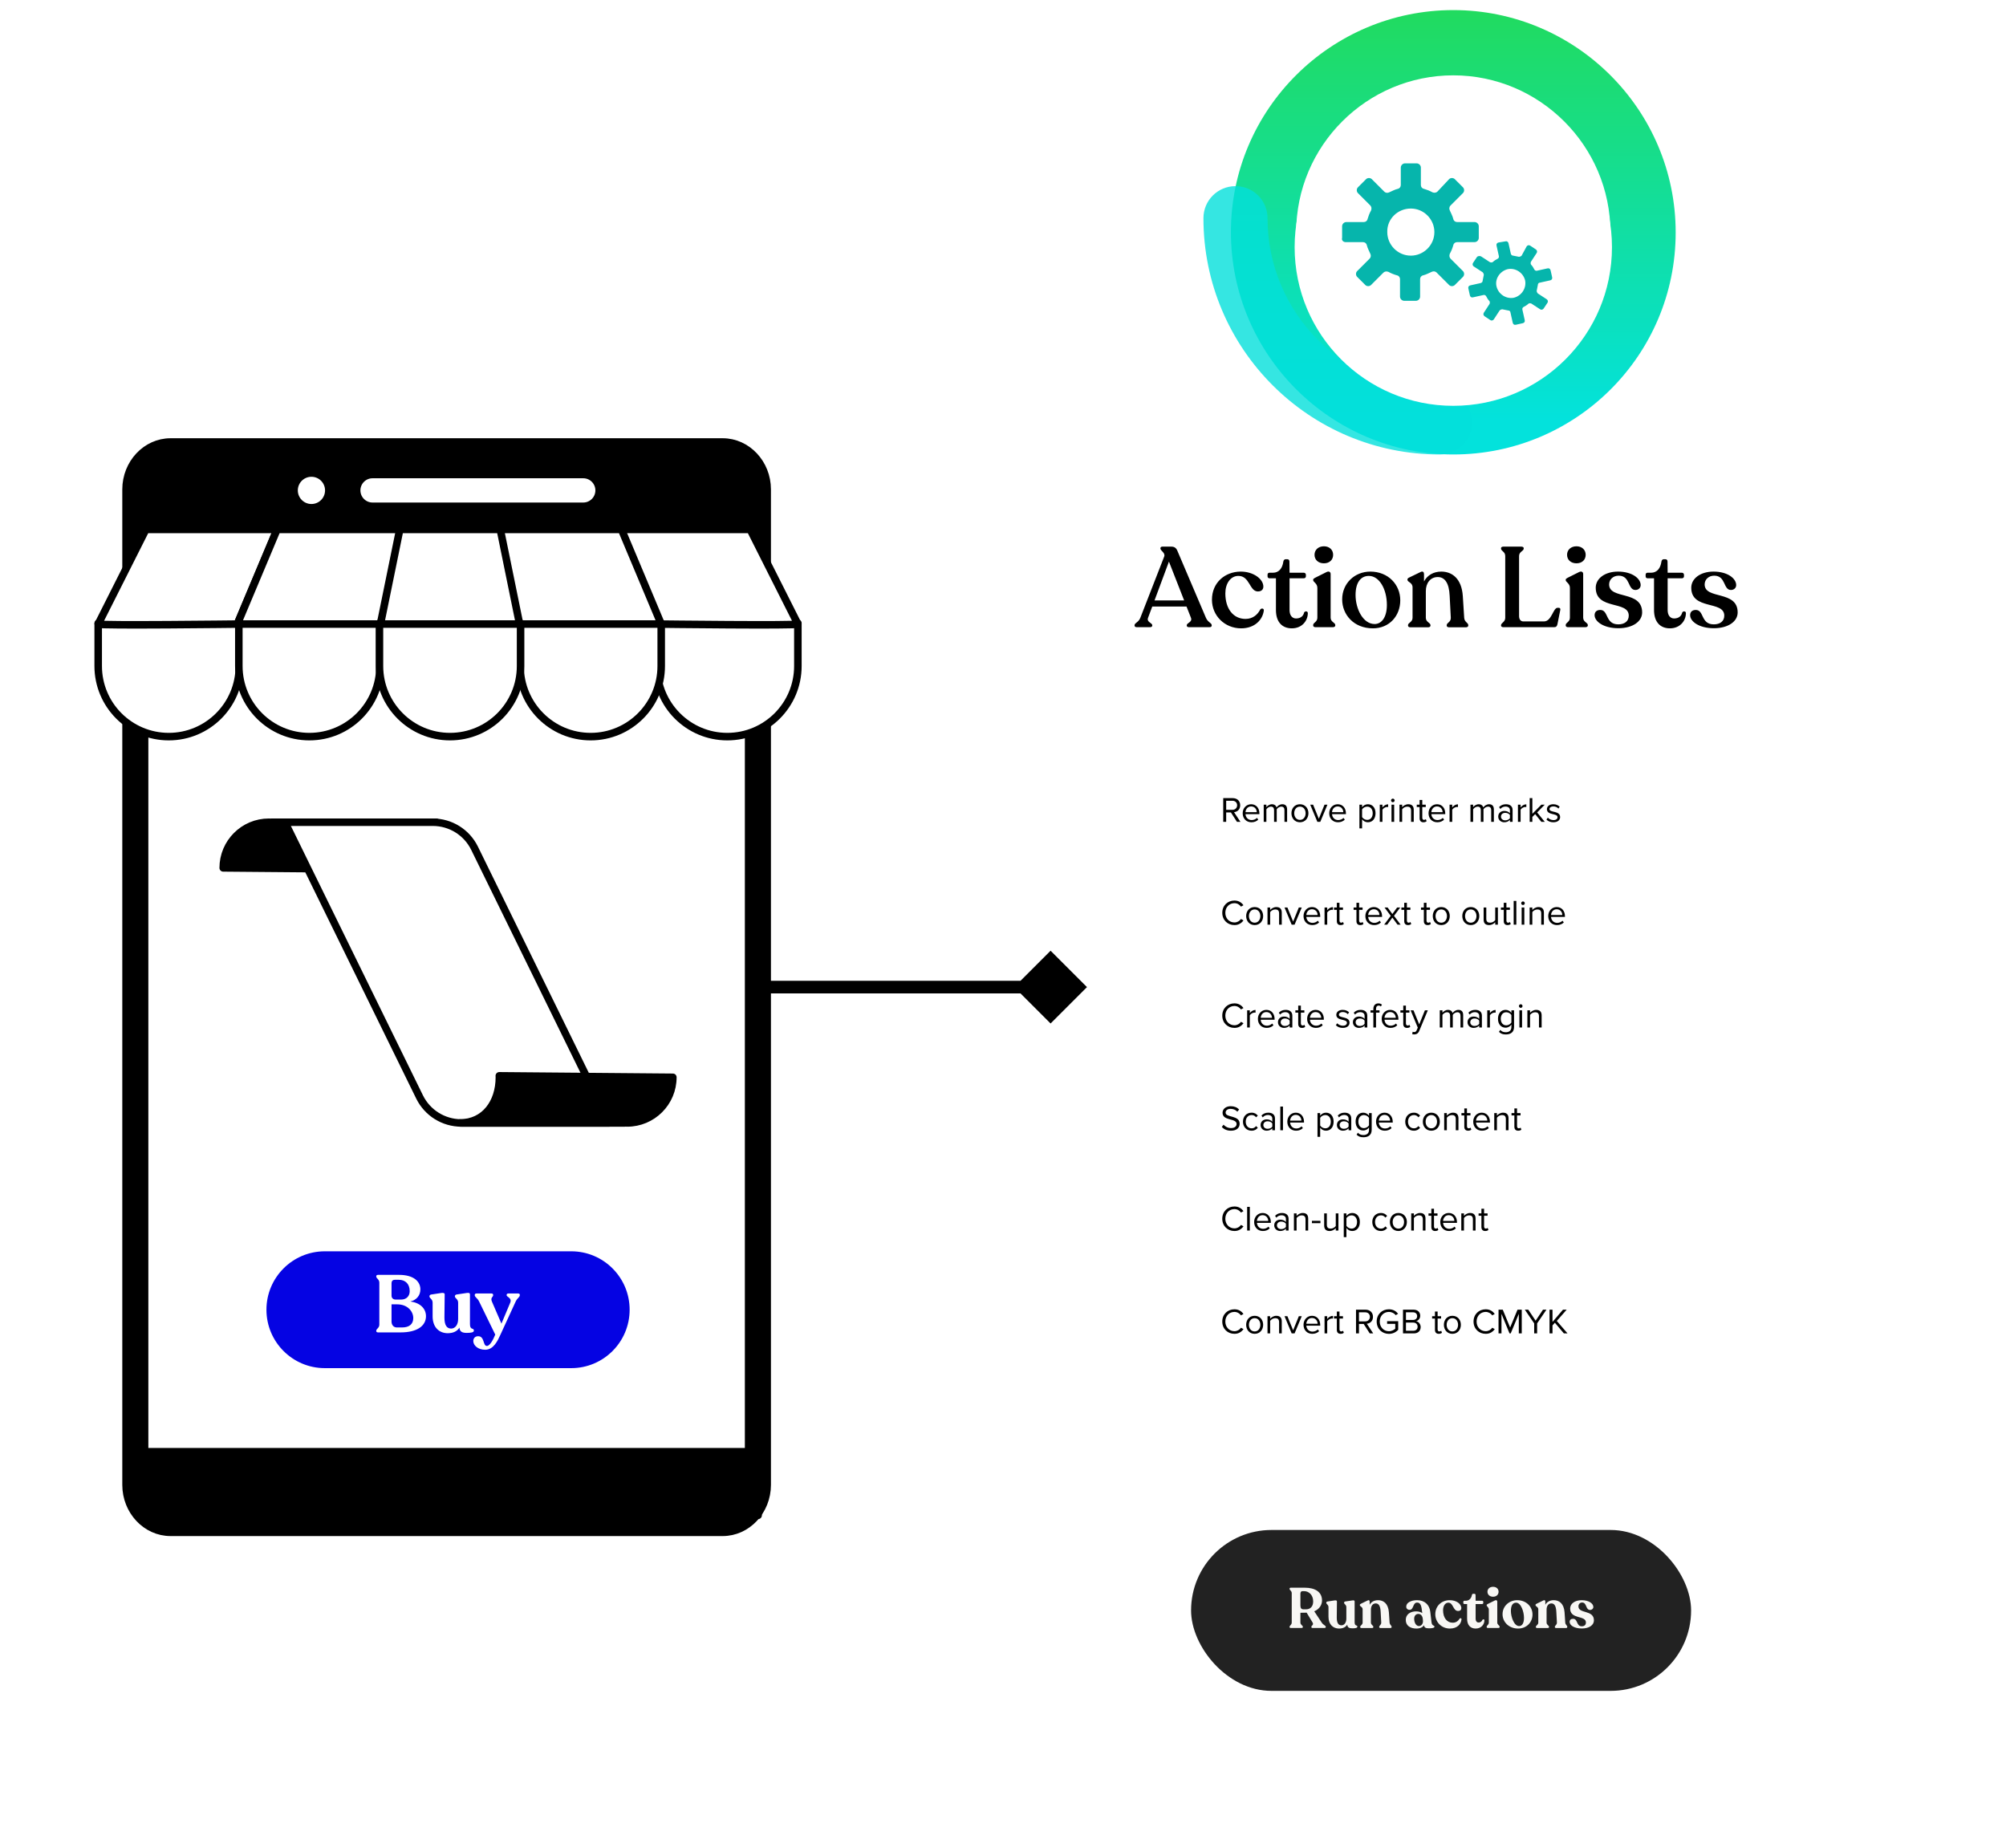 <svg width="800" height="737" viewBox="0 0 800 737" fill="none" xmlns="http://www.w3.org/2000/svg">
<g clip-path="url(#clip0_5828_3583)">
<path d="M302.337 203.191H55.015V604.3H302.337V203.191Z" fill="white" stroke="black" stroke-width="3.005" stroke-linecap="round" stroke-linejoin="round"/>
<path d="M288.213 176.268H68.011C58.261 176.268 50.274 184.774 50.274 195.168V592.162C50.274 602.556 58.252 611.062 68.011 611.062H288.213C297.962 611.062 305.95 602.556 305.95 592.162V195.168C305.95 184.774 297.971 176.268 288.213 176.268ZM57.662 578.933V211.116H298.553V578.933H57.662Z" fill="black" stroke="black" stroke-width="3.005" stroke-linecap="round" stroke-linejoin="round"/>
<path d="M124.201 202.495C128.029 202.495 131.133 199.392 131.133 195.563C131.133 191.734 128.029 188.631 124.201 188.631C120.372 188.631 117.269 191.734 117.269 195.563C117.269 199.392 120.372 202.495 124.201 202.495Z" fill="white" stroke="black" stroke-width="3.005" stroke-linecap="round" stroke-linejoin="round"/>
<path d="M232.602 189.222H148.575C145.072 189.222 142.233 192.061 142.233 195.563C142.233 199.066 145.072 201.905 148.575 201.905H232.602C236.104 201.905 238.943 199.066 238.943 195.563C238.943 192.061 236.104 189.222 232.602 189.222Z" fill="white" stroke="black" stroke-width="3.005" stroke-linecap="round" stroke-linejoin="round"/>
<path d="M39.163 248.522H95.443V265.616C95.443 281.144 82.831 293.756 67.303 293.756C51.775 293.756 39.163 281.144 39.163 265.616V248.522Z" fill="white" stroke="black" stroke-width="3.005" stroke-linecap="round" stroke-linejoin="round"/>
<path d="M39.163 248.872L58.188 211.116H110.506L94.656 248.872C94.656 248.872 39.163 249.534 39.163 248.872Z" fill="white" stroke="black" stroke-width="3.005" stroke-linecap="round" stroke-linejoin="round"/>
<path d="M95.246 248.522H151.526V265.616C151.526 281.144 138.914 293.756 123.386 293.756C107.858 293.756 95.246 281.144 95.246 265.616V248.522Z" fill="white" stroke="black" stroke-width="3.005" stroke-linecap="round" stroke-linejoin="round"/>
<path d="M110.507 211.116H159.65L152.503 248.872H94.648L110.507 211.116Z" fill="white" stroke="black" stroke-width="3.005" stroke-linecap="round" stroke-linejoin="round"/>
<path d="M261.915 248.522H318.195V265.616C318.195 281.144 305.583 293.756 290.055 293.756C274.527 293.756 261.915 281.144 261.915 265.616V248.522Z" fill="white" stroke="black" stroke-width="3.005" stroke-linecap="round" stroke-linejoin="round"/>
<path d="M318.195 248.872L299.17 211.116H246.852L262.702 248.872C262.702 248.872 318.195 249.534 318.195 248.872Z" fill="white" stroke="black" stroke-width="3.005" stroke-linecap="round" stroke-linejoin="round"/>
<path d="M207.415 248.522H263.695V265.616C263.695 281.144 251.083 293.756 235.555 293.756C220.027 293.756 207.415 281.144 207.415 265.616V248.522Z" fill="white" stroke="black" stroke-width="3.005" stroke-linecap="round" stroke-linejoin="round"/>
<path d="M247.845 211.116H198.694L205.841 248.872H263.695L247.845 211.116Z" fill="white" stroke="black" stroke-width="3.005" stroke-linecap="round" stroke-linejoin="round"/>
<path d="M151.329 248.522H207.609V265.616C207.609 281.144 194.997 293.756 179.469 293.756C163.941 293.756 151.329 281.144 151.329 265.616V248.522Z" fill="white" stroke="black" stroke-width="3.005" stroke-linecap="round" stroke-linejoin="round"/>
<path d="M207.217 248.872H151.723L159.434 211.116H199.506L207.217 248.872Z" fill="white" stroke="black" stroke-width="3.005" stroke-linecap="round" stroke-linejoin="round"/>
<path d="M108.129 327.937L108.147 327.893H162.236H173.99C163.971 327.946 158.211 336.077 158.211 346.113C158.211 346.31 158.238 346.507 158.238 346.703L89.006 346.113C89.006 336.05 97.163 327.893 107.226 327.893C107.53 327.893 107.825 327.919 108.121 327.937" fill="black"/>
<path d="M108.129 327.937L108.147 327.893H162.236H173.99C163.971 327.946 158.211 336.077 158.211 346.113C158.211 346.31 158.238 346.507 158.238 346.703L89.006 346.113C89.006 336.05 97.163 327.893 107.226 327.893C107.53 327.893 107.825 327.919 108.121 327.937" stroke="black" stroke-width="2.979" stroke-linecap="round" stroke-linejoin="round"/>
<path d="M183.971 447.824H242.962L189.258 338.268C186.145 331.918 179.687 327.893 172.612 327.893H113.621L167.325 437.448C170.438 443.798 176.896 447.824 183.971 447.824Z" fill="white" stroke="black" stroke-width="2.979" stroke-linecap="round" stroke-linejoin="round"/>
<path d="M249.222 447.779L249.204 447.823H195.115H183.362C193.38 447.77 199.141 439.639 199.141 429.603C199.141 429.406 199.114 429.209 199.114 429.013L268.346 429.603C268.346 439.666 260.188 447.823 250.126 447.823C249.821 447.823 249.526 447.797 249.231 447.779" fill="black"/>
<path d="M249.222 447.779L249.204 447.823H195.115H183.362C193.38 447.77 199.141 439.639 199.141 429.603C199.141 429.406 199.114 429.209 199.114 429.013L268.346 429.603C268.346 439.666 260.188 447.823 250.126 447.823C249.821 447.823 249.526 447.797 249.231 447.779" stroke="black" stroke-width="2.979" stroke-linecap="round" stroke-linejoin="round"/>
<g filter="url(#filter0_d_5828_3583)">
<path d="M227.809 495.426H129.551C116.687 495.426 106.259 505.854 106.259 518.718V518.727C106.259 531.591 116.687 542.019 129.551 542.019H227.809C240.673 542.019 251.101 531.591 251.101 518.727V518.718C251.101 505.854 240.673 495.426 227.809 495.426Z" fill="#0503E3"/>
<path d="M169.884 521.301C169.884 525.183 166.324 527.768 159.794 527.768H150.769C150.313 527.768 150.053 527.572 150.053 527.223V527.098C150.053 526.319 151.279 526.033 151.279 524.674V507.929C151.279 506.569 150.053 506.283 150.053 505.469V505.344C150.053 505.022 150.313 504.825 150.769 504.825H159.177C164.803 504.825 167.648 507.348 167.648 510.612C167.648 513.072 166.065 514.879 163.641 515.434C167.523 515.952 169.884 518.215 169.884 521.319V521.301ZM156.145 513.117C156.145 514.056 156.789 514.673 157.764 514.673H160.027C162.066 514.673 163.39 513.287 163.39 511.346C163.39 508.439 161.673 506.784 159.025 506.784H157.504C156.762 506.784 156.145 507.106 156.145 508.242V513.126V513.117ZM164.812 522.044C164.812 519.459 162.612 516.579 158.408 516.579H156.145V523.466C156.145 524.79 156.986 525.792 158.247 525.792H160.349C163.292 525.792 164.812 524.405 164.812 522.044Z" fill="white"/>
<path d="M188.989 527.026C188.989 527.768 187.924 527.965 186.108 527.965C184.293 527.965 183.327 527.446 183.228 525.863C182.352 527.285 180.768 528.09 178.541 528.09C175.214 528.09 172.53 525.792 172.53 521.364V515.899C172.53 514.477 171.269 514.154 171.269 513.439V513.341C171.269 513.019 171.528 512.723 171.949 512.661L176.019 512.044C176.86 511.945 177.342 512.079 177.342 512.625L177.244 521.838C177.244 524.843 178.148 526.239 179.928 526.239C181.484 526.239 182.709 524.754 182.709 522.455V515.89C182.709 514.468 181.412 514.146 181.412 513.43V513.332C181.412 513.01 181.672 512.714 182.056 512.652L186.198 512.035C187.039 511.936 187.423 512.07 187.423 512.616V524.45C187.423 527.008 188.98 525.809 188.98 527.008L188.989 527.026Z" fill="white"/>
<path d="M207.301 512.768V512.929C207.301 513.734 206.299 514.029 205.655 515.451L199.546 528.743C198.508 531.042 196.827 534.691 193.499 534.691C190.592 534.691 188.75 532.911 188.75 531.23C188.75 530.094 189.465 529.289 190.691 529.289C193.338 529.289 192.498 533.171 194.179 533.171C195.315 533.171 196.603 530.872 197.507 528.645L191.075 515.451C190.36 513.993 189.331 513.734 189.331 512.929V512.768C189.331 512.446 189.626 512.249 190.011 512.249H196.058C196.415 512.249 196.675 512.473 196.675 512.795V512.92C196.675 513.725 195.476 513.823 196.192 515.505L199.975 524.271L203.464 515.961C204.305 513.922 202.042 513.734 202.042 512.92V512.795C202.042 512.473 202.301 512.249 202.721 512.249H206.666C207.051 512.249 207.31 512.446 207.31 512.768H207.301Z" fill="white"/>
</g>
<g filter="url(#filter1_d_5828_3583)">
<rect x="389.441" y="161.13" width="368.254" height="549.239" rx="36.184" fill="white" shape-rendering="crispEdges"/>
<path d="M480.928 238.822C481.743 240.723 483.236 240.813 483.236 241.809V241.945C483.236 242.352 482.874 242.578 482.286 242.578H474.231C473.643 242.578 473.281 242.352 473.281 241.945V241.809C473.281 240.813 475.634 240.587 474.955 238.822L473.19 234.342H459.524L457.849 238.822C457.171 240.587 459.524 240.813 459.524 241.809V241.945C459.524 242.352 459.162 242.578 458.528 242.578H453.415C452.826 242.578 452.464 242.352 452.464 241.945V241.809C452.464 240.813 454.003 240.768 454.772 238.822L464.275 214.431C464.864 212.937 462.782 212.078 462.782 211.218V211.082C462.782 210.72 463.053 210.448 463.551 210.448H467.126C468.348 210.448 469.072 210.946 469.57 212.168L480.928 238.822ZM460.429 231.898H472.24L466.176 216.422L460.429 231.898ZM494.96 243.031C488.398 243.031 483.33 237.962 483.33 231.627C483.33 224.748 488.579 220.449 494.733 220.404C499.802 220.359 503.829 223.346 503.829 226.378C503.829 227.418 503.196 228.369 501.521 228.323C498.263 228.142 498.399 222.124 493.874 222.124C490.706 222.124 488.67 225.201 488.67 229.093C488.67 235.292 491.883 239.275 496.725 239.275C499.666 239.275 501.567 237.51 502.562 235.564C503.015 234.885 504.146 235.021 504.01 235.971C503.558 239.501 500.526 243.031 494.96 243.031ZM515.184 243.031C511.382 243.031 508.848 240.587 508.848 235.7V223.074H506.269C505.816 223.074 505.499 222.757 505.499 222.305V221.671C505.499 221.173 505.771 220.857 506.269 220.857H507.672C510.025 220.857 511.428 219.092 511.79 216.467C511.88 215.834 512.242 215.472 512.695 215.472H513.374C513.962 215.472 514.233 215.834 514.233 216.467L514.279 220.857H519.98C520.433 220.857 520.795 221.219 520.795 221.671V222.305C520.795 222.757 520.433 223.074 519.98 223.074H514.279V235.745C514.279 237.917 515.365 239.094 516.858 239.094C518.759 239.094 519.799 238.053 520.071 236.74C520.478 236.016 521.564 236.152 521.564 236.967C521.564 239.999 519.256 243.031 515.184 243.031ZM527.993 217.101C525.731 217.101 524.237 215.698 524.237 213.707C524.237 211.761 525.731 210.313 527.993 210.313C530.211 210.313 531.659 211.761 531.659 213.707C531.659 215.698 530.211 217.101 527.993 217.101ZM524.645 242.578C524.056 242.578 523.694 242.307 523.694 241.899V241.718C523.694 240.723 525.369 240.542 525.369 238.777V226.921C525.369 225.065 523.694 224.613 523.694 223.798V223.662C523.694 223.3 524.011 223.119 524.509 222.848L529.034 220.585C530.075 220.087 530.663 220.63 530.663 221.354V238.777C530.663 240.542 532.519 240.723 532.519 241.718V241.899C532.519 242.307 532.111 242.578 531.523 242.578H524.645ZM547.527 243.031C539.834 243.031 535.263 237.51 535.263 231.491C535.263 225.065 540.286 220.404 546.486 220.404C553.636 220.404 558.433 225.608 558.433 231.853C558.433 238.053 554.089 243.031 547.527 243.031ZM548.206 241.311C551.011 241.311 553.093 238.596 553.093 233.709C553.093 227.373 550.061 222.124 545.898 222.124C542.685 222.124 540.603 224.748 540.603 229.726C540.603 235.338 543.635 241.311 548.206 241.311ZM583.922 238.777C584.013 240.587 585.552 240.768 585.552 241.764V241.945C585.552 242.352 585.144 242.623 584.556 242.623H577.949C577.315 242.623 576.953 242.352 576.953 241.945V241.764C576.953 240.768 578.673 240.587 578.583 238.777L578.13 230.043C577.904 224.884 576.139 222.576 573.378 222.576C570.482 222.576 568.627 224.929 568.627 228.188V238.822C568.627 240.587 570.482 240.768 570.482 241.764V241.945C570.482 242.352 570.12 242.623 569.487 242.623H562.472C561.884 242.623 561.522 242.352 561.522 241.945V241.764C561.522 240.768 563.332 240.587 563.332 238.822V226.694C563.332 224.703 561.296 224.658 561.296 223.662V223.527C561.296 223.165 561.613 222.938 562.11 222.712L566.5 220.585C567.45 220.087 567.903 220.63 567.903 221.4V224.341C569.17 221.897 571.659 220.404 574.781 220.404C579.035 220.404 582.927 223.119 583.379 230.224L583.922 238.777ZM599.568 242.578C598.98 242.578 598.618 242.307 598.618 241.945V241.809C598.618 240.813 600.292 240.587 600.292 238.822V214.204C600.292 212.394 598.618 212.259 598.618 211.218V211.082C598.618 210.675 598.98 210.448 599.568 210.448H606.673C607.261 210.448 607.668 210.675 607.668 211.082V211.218C607.668 212.259 605.813 212.394 605.813 214.204V238.143C605.813 239.32 606.356 240.27 607.487 240.27H615.769C618.801 240.27 619.389 234.84 621.154 234.84H621.606C622.104 234.84 622.376 235.157 622.24 235.745L621.108 241.402C620.927 242.171 620.611 242.578 619.796 242.578H599.568ZM628.708 217.101C626.446 217.101 624.952 215.698 624.952 213.707C624.952 211.761 626.446 210.313 628.708 210.313C630.926 210.313 632.374 211.761 632.374 213.707C632.374 215.698 630.926 217.101 628.708 217.101ZM625.359 242.578C624.771 242.578 624.409 242.307 624.409 241.899V241.718C624.409 240.723 626.083 240.542 626.083 238.777V226.921C626.083 225.065 624.409 224.613 624.409 223.798V223.662C624.409 223.3 624.726 223.119 625.224 222.848L629.749 220.585C630.79 220.087 631.378 220.63 631.378 221.354V238.777C631.378 240.542 633.233 240.723 633.233 241.718V241.899C633.233 242.307 632.826 242.578 632.238 242.578H625.359ZM645.391 242.985C639.462 242.985 635.933 240.27 635.933 237.781C635.933 236.378 636.883 235.7 638.195 235.7C641.589 235.7 640.096 241.447 645.391 241.447C647.789 241.447 649.554 240.27 649.554 237.962C649.554 231.853 636.385 235.881 636.385 226.83C636.385 223.165 640.051 220.404 645.255 220.404C650.912 220.404 654.306 223.165 654.306 225.789C654.306 226.921 653.4 227.735 652.224 227.735C649.056 227.735 650.278 222.033 645.526 222.033C643.309 222.033 641.725 223.572 641.725 225.518C641.725 231.672 654.894 227.735 654.894 236.695C654.894 240.225 651.228 242.985 645.391 242.985ZM665.968 243.031C662.167 243.031 659.633 240.587 659.633 235.7V223.074H657.054C656.601 223.074 656.284 222.757 656.284 222.305V221.671C656.284 221.173 656.556 220.857 657.054 220.857H658.456C660.81 220.857 662.212 219.092 662.574 216.467C662.665 215.834 663.027 215.472 663.48 215.472H664.158C664.747 215.472 665.018 215.834 665.018 216.467L665.063 220.857H670.765C671.218 220.857 671.58 221.219 671.58 221.671V222.305C671.58 222.757 671.218 223.074 670.765 223.074H665.063V235.745C665.063 237.917 666.149 239.094 667.643 239.094C669.543 239.094 670.584 238.053 670.856 236.74C671.263 236.016 672.349 236.152 672.349 236.967C672.349 239.999 670.041 243.031 665.968 243.031ZM683.485 242.985C677.556 242.985 674.027 240.27 674.027 237.781C674.027 236.378 674.977 235.7 676.289 235.7C679.683 235.7 678.19 241.447 683.485 241.447C685.883 241.447 687.648 240.27 687.648 237.962C687.648 231.853 674.479 235.881 674.479 226.83C674.479 223.165 678.145 220.404 683.349 220.404C689.005 220.404 692.399 223.165 692.399 225.789C692.399 226.921 691.494 227.735 690.318 227.735C687.15 227.735 688.372 222.033 683.62 222.033C681.403 222.033 679.819 223.572 679.819 225.518C679.819 231.672 692.988 227.735 692.988 236.695C692.988 240.225 689.322 242.985 683.485 242.985Z" fill="black"/>
<rect x="475.004" y="602.597" width="199.41" height="64.164" rx="32.082" fill="#222222"/>
<path d="M527.093 639.507C527.794 640.593 528.722 640.661 528.722 641.227V641.295C528.722 641.543 528.518 641.679 528.202 641.679H523.473C523.157 641.679 522.976 641.543 522.976 641.295V641.227C522.976 640.661 524.039 640.525 523.473 639.507L521.098 635.571L518.609 635.616V639.507C518.609 640.458 519.582 640.661 519.582 641.227V641.295C519.582 641.543 519.356 641.679 519.039 641.679H514.786C514.469 641.679 514.288 641.543 514.288 641.295V641.227C514.288 640.661 515.148 640.458 515.148 639.507V627.789C515.148 626.838 514.288 626.635 514.288 626.069V625.979C514.288 625.753 514.469 625.617 514.786 625.617H520.374C524.423 625.617 527.206 627.268 527.229 630.684C527.229 632.449 526.188 634.168 524.129 635.028L527.093 639.507ZM519.876 634.236H520.849C522.478 634.236 523.7 633.218 523.7 631.069C523.7 628.445 521.89 626.997 520.148 626.997H519.378C518.881 626.997 518.609 627.404 518.609 628.015V632.72C518.609 633.829 519.039 634.236 519.876 634.236ZM540.232 639.372C540.232 641.159 541.318 640.322 541.318 641.159C541.318 641.679 540.571 641.815 539.305 641.815C538.015 641.815 537.359 641.453 537.291 640.344C536.68 641.34 535.572 641.905 534.011 641.905C531.681 641.905 529.803 640.299 529.803 637.2V633.377C529.803 632.381 528.921 632.155 528.921 631.657V631.589C528.921 631.363 529.101 631.159 529.396 631.114L532.246 630.684C532.834 630.616 533.174 630.707 533.174 631.092L533.106 637.539C533.106 639.643 533.739 640.616 534.983 640.616C536.069 640.616 536.929 639.575 536.929 637.969V633.377C536.929 632.381 536.024 632.155 536.024 631.657V631.589C536.024 631.363 536.205 631.159 536.477 631.114L539.372 630.684C539.961 630.616 540.232 630.707 540.232 631.092V639.372ZM554.167 639.485C554.235 640.48 554.981 640.661 554.981 641.227V641.317C554.981 641.543 554.778 641.702 554.461 641.702H550.547C550.231 641.702 550.027 641.543 550.027 641.317V641.227C550.027 640.661 550.887 640.48 550.841 639.485L550.615 635.299C550.502 632.879 549.846 631.883 548.647 631.883C547.425 631.883 546.724 632.901 546.724 634.372V639.507C546.724 640.48 547.697 640.661 547.697 641.227V641.317C547.697 641.543 547.493 641.702 547.176 641.702H542.969C542.652 641.702 542.448 641.543 542.448 641.317V641.227C542.448 640.661 543.421 640.48 543.421 639.507V634.236C543.421 633.218 542.313 633.128 542.313 632.562V632.472C542.313 632.245 542.493 632.132 542.765 631.997L545.457 630.684C545.977 630.413 546.226 630.73 546.226 631.159V632.426C546.837 631.273 548.036 630.594 549.575 630.594C551.633 630.594 553.624 631.816 553.896 635.413L554.167 639.485ZM570.9 639.417C571.081 640.978 572.076 640.548 572.076 641.159C572.076 641.679 570.99 641.815 569.905 641.815C568.615 641.815 568.027 641.566 567.891 640.593C567.393 641.34 566.443 641.905 564.882 641.905C562.439 641.905 560.629 640.752 560.629 638.489C560.606 636.227 562.507 635.051 564.724 635.051C565.765 635.051 566.602 635.322 567.19 635.729L567.167 635.458C566.896 632.811 566.534 631.544 565.154 631.544C563.344 631.544 563.864 634.44 562.167 634.44C561.353 634.44 560.81 633.942 560.81 633.173C560.81 631.544 562.801 630.594 565.154 630.594C568.095 630.594 570.086 632.381 570.402 635.232L570.9 639.417ZM565.878 640.91C566.918 640.91 567.552 639.892 567.484 638.874L567.416 638.082C567.28 636.747 566.556 636.069 565.629 636.069C564.679 636.069 563.977 636.815 563.977 637.969C563.977 639.53 564.724 640.91 565.878 640.91ZM578.237 641.905C574.821 641.905 572.4 639.281 572.4 636.227C572.4 632.743 575.047 630.616 578.101 630.594C580.703 630.571 582.784 631.997 582.784 633.761C582.784 634.349 582.422 634.938 581.382 634.892C579.436 634.779 579.572 631.567 577.604 631.589C576.314 631.589 575.5 632.924 575.5 634.598C575.5 637.607 577.038 639.575 579.346 639.575C580.726 639.575 581.585 638.806 582.06 637.992C582.332 637.63 582.897 637.72 582.852 638.218C582.717 640.073 581.178 641.905 578.237 641.905ZM588.505 641.905C586.446 641.905 585.089 640.571 585.089 637.992V632.132H584.025C583.754 632.132 583.573 631.951 583.573 631.68V631.295C583.573 631.001 583.731 630.82 584.025 630.82H584.591C585.858 630.82 586.74 629.915 586.989 628.58C587.057 628.241 587.261 628.037 587.509 628.037H587.962C588.279 628.037 588.46 628.241 588.46 628.58L588.482 630.82H591.084C591.333 630.82 591.536 631.024 591.536 631.295V631.68C591.536 631.951 591.333 632.132 591.084 632.132H588.482V638.037C588.482 638.942 588.98 639.485 589.636 639.485C590.541 639.485 590.993 638.987 591.174 638.467C591.446 638.082 591.989 638.173 591.989 638.602C591.989 640.231 590.767 641.905 588.505 641.905ZM595.443 629.214C594.108 629.214 593.204 628.377 593.204 627.223C593.204 626.092 594.108 625.255 595.443 625.255C596.778 625.255 597.638 626.092 597.638 627.223C597.638 628.377 596.778 629.214 595.443 629.214ZM593.385 641.679C593.09 641.679 592.887 641.521 592.887 641.295V641.204C592.887 640.639 593.747 640.458 593.747 639.485V634.372C593.747 633.377 592.887 633.128 592.887 632.63V632.562C592.887 632.358 593.068 632.245 593.362 632.087L596.19 630.684C596.755 630.413 597.117 630.73 597.117 631.137V639.485C597.117 640.458 598.068 640.639 598.068 641.204V641.295C598.068 641.521 597.864 641.679 597.547 641.679H593.385ZM605.422 641.905C601.78 641.905 599.223 639.326 599.223 636.182C599.223 632.901 601.915 630.594 605.083 630.594C608.567 630.594 611.168 633.082 611.168 636.295C611.168 639.507 608.725 641.905 605.422 641.905ZM605.829 640.91C607.051 640.91 607.775 639.711 607.775 637.63C607.775 635.164 606.553 631.589 604.63 631.589C603.273 631.589 602.549 632.743 602.549 634.892C602.549 637.2 603.771 640.91 605.829 640.91ZM624.224 639.485C624.291 640.48 625.038 640.661 625.038 641.227V641.317C625.038 641.543 624.834 641.702 624.518 641.702H620.604C620.287 641.702 620.084 641.543 620.084 641.317V641.227C620.084 640.661 620.943 640.48 620.898 639.485L620.672 635.299C620.559 632.879 619.903 631.883 618.704 631.883C617.482 631.883 616.781 632.901 616.781 634.372V639.507C616.781 640.48 617.753 640.661 617.753 641.227V641.317C617.753 641.543 617.55 641.702 617.233 641.702H613.025C612.708 641.702 612.505 641.543 612.505 641.317V641.227C612.505 640.661 613.478 640.48 613.478 639.507V634.236C613.478 633.218 612.369 633.128 612.369 632.562V632.472C612.369 632.245 612.55 632.132 612.822 631.997L615.514 630.684C616.034 630.413 616.283 630.73 616.283 631.159V632.426C616.894 631.273 618.093 630.594 619.631 630.594C621.69 630.594 623.681 631.816 623.952 635.413L624.224 639.485ZM630.82 641.883C627.901 641.883 625.978 640.661 625.978 639.259C625.978 638.399 626.566 638.014 627.336 638.014C629.326 638.014 628.557 641.001 630.82 641.001C631.747 641.001 632.471 640.525 632.471 639.507C632.471 636.499 626.182 638.376 626.182 633.919C626.182 631.997 628.06 630.594 630.774 630.594C633.625 630.594 635.435 631.906 635.435 633.309C635.435 633.965 634.869 634.485 634.145 634.485C632.267 634.485 632.924 631.521 630.955 631.521C630.05 631.521 629.485 632.223 629.485 633.037C629.485 636.137 635.661 634.327 635.661 638.648C635.661 640.48 633.851 641.883 630.82 641.883Z" fill="#F8F7F4"/>
<g filter="url(#filter2_d_5828_3583)">
<rect x="452.283" y="284.578" width="242.57" height="275.248" rx="12.768" fill="white"/>
</g>
<path d="M494.691 320.2H493.302L490.891 316.442H489.005V320.2H487.828V310.742H491.628C493.358 310.742 494.592 311.848 494.592 313.592C494.592 315.294 493.429 316.23 492.139 316.343L494.691 320.2ZM491.486 315.407C492.607 315.407 493.373 314.655 493.373 313.592C493.373 312.528 492.607 311.791 491.486 311.791H489.005V315.407H491.486ZM499.075 320.37C497.047 320.37 495.586 318.91 495.586 316.768C495.586 314.783 497.005 313.181 498.962 313.181C501.032 313.181 502.252 314.797 502.252 316.854V317.123H496.707C496.792 318.413 497.699 319.491 499.174 319.491C499.954 319.491 500.748 319.179 501.287 318.626L501.798 319.321C501.117 320.002 500.195 320.37 499.075 320.37ZM501.202 316.343C501.188 315.322 500.507 314.06 498.947 314.06C497.487 314.06 496.764 315.294 496.707 316.343H501.202ZM513.305 320.2H512.242V315.549C512.242 314.684 511.859 314.131 510.979 314.131C510.27 314.131 509.519 314.641 509.164 315.18V320.2H508.101V315.549C508.101 314.684 507.732 314.131 506.839 314.131C506.144 314.131 505.406 314.641 505.038 315.194V320.2H503.974V313.351H505.038V314.343C505.321 313.904 506.243 313.181 507.25 313.181C508.299 313.181 508.895 313.748 509.093 314.457C509.476 313.833 510.398 313.181 511.391 313.181C512.639 313.181 513.305 313.876 513.305 315.251V320.2ZM518.419 320.37C516.334 320.37 515.03 318.754 515.03 316.768C515.03 314.783 516.334 313.181 518.419 313.181C520.504 313.181 521.808 314.783 521.808 316.768C521.808 318.754 520.504 320.37 518.419 320.37ZM518.419 319.42C519.88 319.42 520.688 318.172 520.688 316.768C520.688 315.379 519.88 314.131 518.419 314.131C516.958 314.131 516.136 315.379 516.136 316.768C516.136 318.172 516.958 319.42 518.419 319.42ZM526.534 320.2H525.371L522.521 313.351H523.67L525.953 318.966L528.222 313.351H529.385L526.534 320.2ZM533.585 320.37C531.558 320.37 530.097 318.91 530.097 316.768C530.097 314.783 531.515 313.181 533.472 313.181C535.542 313.181 536.762 314.797 536.762 316.854V317.123H531.217C531.302 318.413 532.21 319.491 533.685 319.491C534.465 319.491 535.259 319.179 535.798 318.626L536.308 319.321C535.628 320.002 534.706 320.37 533.585 320.37ZM535.713 316.343C535.698 315.322 535.018 314.06 533.458 314.06C531.997 314.06 531.274 315.294 531.217 316.343H535.713ZM545.516 320.37C544.58 320.37 543.757 319.931 543.204 319.165V322.809H542.141V313.351H543.204V314.372C543.701 313.677 544.551 313.181 545.516 313.181C547.317 313.181 548.565 314.542 548.565 316.768C548.565 318.981 547.317 320.37 545.516 320.37ZM545.246 319.42C546.622 319.42 547.444 318.286 547.444 316.768C547.444 315.251 546.622 314.131 545.246 314.131C544.41 314.131 543.573 314.627 543.204 315.223V318.314C543.573 318.91 544.41 319.42 545.246 319.42ZM551.319 320.2H550.256V313.351H551.319V314.457C551.872 313.734 552.667 313.209 553.603 313.209V314.301C553.475 314.273 553.347 314.258 553.177 314.258C552.525 314.258 551.631 314.797 551.319 315.35V320.2ZM555.461 312.372C555.078 312.372 554.752 312.06 554.752 311.663C554.752 311.266 555.078 310.94 555.461 310.94C555.858 310.94 556.185 311.266 556.185 311.663C556.185 312.06 555.858 312.372 555.461 312.372ZM556 320.2H554.937V313.351H556V320.2ZM563.808 320.2H562.745V315.719C562.745 314.514 562.135 314.131 561.213 314.131C560.377 314.131 559.582 314.641 559.185 315.194V320.2H558.122V313.351H559.185V314.343C559.667 313.776 560.603 313.181 561.624 313.181C563.057 313.181 563.808 313.904 563.808 315.393V320.2ZM567.662 320.37C566.656 320.37 566.145 319.789 566.145 318.768V314.287H565.011V313.351H566.145V311.479H567.209V313.351H568.598V314.287H567.209V318.541C567.209 319.052 567.436 319.42 567.903 319.42C568.201 319.42 568.485 319.293 568.627 319.137L568.939 319.931C568.669 320.186 568.286 320.37 567.662 320.37ZM573.192 320.37C571.164 320.37 569.704 318.91 569.704 316.768C569.704 314.783 571.122 313.181 573.079 313.181C575.149 313.181 576.369 314.797 576.369 316.854V317.123H570.824C570.909 318.413 571.817 319.491 573.291 319.491C574.071 319.491 574.866 319.179 575.404 318.626L575.915 319.321C575.234 320.002 574.312 320.37 573.192 320.37ZM575.319 316.343C575.305 315.322 574.624 314.06 573.065 314.06C571.604 314.06 570.881 315.294 570.824 316.343H575.319ZM579.155 320.2H578.091V313.351H579.155V314.457C579.708 313.734 580.502 313.209 581.438 313.209V314.301C581.31 314.273 581.183 314.258 581.013 314.258C580.36 314.258 579.467 314.797 579.155 315.35V320.2ZM595.759 320.2H594.696V315.549C594.696 314.684 594.313 314.131 593.433 314.131C592.724 314.131 591.973 314.641 591.618 315.18V320.2H590.555V315.549C590.555 314.684 590.186 314.131 589.293 314.131C588.598 314.131 587.86 314.641 587.492 315.194V320.2H586.428V313.351H587.492V314.343C587.775 313.904 588.697 313.181 589.704 313.181C590.753 313.181 591.349 313.748 591.547 314.457C591.93 313.833 592.852 313.181 593.845 313.181C595.093 313.181 595.759 313.876 595.759 315.251V320.2ZM603.227 320.2H602.163V319.42C601.596 320.044 600.816 320.37 599.895 320.37C598.732 320.37 597.498 319.59 597.498 318.101C597.498 316.57 598.732 315.847 599.895 315.847C600.83 315.847 601.61 316.144 602.163 316.783V315.549C602.163 314.627 601.426 314.102 600.433 314.102C599.611 314.102 598.944 314.4 598.335 315.053L597.838 314.315C598.576 313.549 599.455 313.181 600.575 313.181C602.022 313.181 603.227 313.833 603.227 315.492V320.2ZM600.277 319.605C601.029 319.605 601.752 319.321 602.163 318.754V317.463C601.752 316.896 601.029 316.612 600.277 316.612C599.285 316.612 598.59 317.236 598.59 318.116C598.59 318.981 599.285 319.605 600.277 319.605ZM606.423 320.2H605.359V313.351H606.423V314.457C606.976 313.734 607.77 313.209 608.706 313.209V314.301C608.578 314.273 608.45 314.258 608.28 314.258C607.628 314.258 606.735 314.797 606.423 315.35V320.2ZM616.067 320.2H614.705L612.238 317.123L611.103 318.243V320.2H610.04V310.742H611.103V316.995L614.705 313.351H616.053L613.018 316.456L616.067 320.2ZM619.494 320.37C618.374 320.37 617.423 320.03 616.729 319.293L617.282 318.527C617.735 319.052 618.6 319.505 619.536 319.505C620.586 319.505 621.153 319.009 621.153 318.328C621.153 316.669 616.913 317.69 616.913 315.152C616.913 314.088 617.835 313.181 619.465 313.181C620.628 313.181 621.451 313.62 622.004 314.173L621.507 314.911C621.096 314.414 620.345 314.046 619.465 314.046C618.53 314.046 617.948 314.514 617.948 315.123C617.948 316.627 622.188 315.634 622.188 318.3C622.188 319.449 621.266 320.37 619.494 320.37ZM492.309 361.37C489.586 361.37 487.445 359.385 487.445 356.478C487.445 353.571 489.586 351.586 492.309 351.586C493.982 351.586 495.145 352.394 495.897 353.457L494.904 354.01C494.365 353.216 493.387 352.635 492.309 352.635C490.239 352.635 488.664 354.223 488.664 356.478C488.664 358.719 490.239 360.321 492.309 360.321C493.387 360.321 494.365 359.754 494.904 358.945L495.911 359.498C495.117 360.576 493.982 361.37 492.309 361.37ZM500.361 361.37C498.276 361.37 496.971 359.754 496.971 357.768C496.971 355.783 498.276 354.181 500.361 354.181C502.445 354.181 503.75 355.783 503.75 357.768C503.75 359.754 502.445 361.37 500.361 361.37ZM500.361 360.42C501.821 360.42 502.63 359.172 502.63 357.768C502.63 356.379 501.821 355.131 500.361 355.131C498.9 355.131 498.077 356.379 498.077 357.768C498.077 359.172 498.9 360.42 500.361 360.42ZM511.17 361.2H510.107V356.719C510.107 355.514 509.497 355.131 508.575 355.131C507.738 355.131 506.944 355.641 506.547 356.194V361.2H505.484V354.351H506.547V355.343C507.029 354.776 507.965 354.181 508.986 354.181C510.419 354.181 511.17 354.904 511.17 356.393V361.2ZM516.286 361.2H515.124L512.273 354.351H513.422L515.705 359.966L517.974 354.351H519.137L516.286 361.2ZM523.338 361.37C521.31 361.37 519.849 359.91 519.849 357.768C519.849 355.783 521.267 354.181 523.224 354.181C525.295 354.181 526.514 355.797 526.514 357.854V358.123H520.969C521.054 359.413 521.962 360.491 523.437 360.491C524.217 360.491 525.011 360.179 525.55 359.626L526.06 360.321C525.38 361.002 524.458 361.37 523.338 361.37ZM525.465 357.343C525.451 356.322 524.77 355.06 523.21 355.06C521.749 355.06 521.026 356.294 520.969 357.343H525.465ZM529.3 361.2H528.237V354.351H529.3V355.457C529.853 354.734 530.647 354.209 531.583 354.209V355.301C531.456 355.273 531.328 355.258 531.158 355.258C530.506 355.258 529.612 355.797 529.3 356.35V361.2ZM534.648 361.37C533.641 361.37 533.13 360.789 533.13 359.768V355.287H531.996V354.351H533.13V352.479H534.194V354.351H535.584V355.287H534.194V359.541C534.194 360.052 534.421 360.42 534.889 360.42C535.186 360.42 535.47 360.293 535.612 360.137L535.924 360.931C535.654 361.186 535.272 361.37 534.648 361.37ZM542.472 361.37C541.465 361.37 540.955 360.789 540.955 359.768V355.287H539.82V354.351H540.955V352.479H542.018V354.351H543.408V355.287H542.018V359.541C542.018 360.052 542.245 360.42 542.713 360.42C543.011 360.42 543.294 360.293 543.436 360.137L543.748 360.931C543.479 361.186 543.096 361.37 542.472 361.37ZM548.002 361.37C545.974 361.37 544.513 359.91 544.513 357.768C544.513 355.783 545.931 354.181 547.888 354.181C549.959 354.181 551.178 355.797 551.178 357.854V358.123H545.634C545.719 359.413 546.626 360.491 548.101 360.491C548.881 360.491 549.675 360.179 550.214 359.626L550.724 360.321C550.044 361.002 549.122 361.37 548.002 361.37ZM550.129 357.343C550.115 356.322 549.434 355.06 547.874 355.06C546.413 355.06 545.69 356.294 545.634 357.343H550.129ZM558.573 361.2H557.34L555.283 358.392L553.227 361.2H552.008L554.631 357.683L552.149 354.351H553.383L555.283 356.96L557.184 354.351H558.417L555.936 357.683L558.573 361.2ZM561.528 361.37C560.521 361.37 560.01 360.789 560.01 359.768V355.287H558.876V354.351H560.01V352.479H561.074V354.351H562.463V355.287H561.074V359.541C561.074 360.052 561.301 360.42 561.769 360.42C562.066 360.42 562.35 360.293 562.492 360.137L562.804 360.931C562.534 361.186 562.151 361.37 561.528 361.37ZM569.352 361.37C568.345 361.37 567.835 360.789 567.835 359.768V355.287H566.7V354.351H567.835V352.479H568.898V354.351H570.288V355.287H568.898V359.541C568.898 360.052 569.125 360.42 569.593 360.42C569.891 360.42 570.174 360.293 570.316 360.137L570.628 360.931C570.359 361.186 569.976 361.37 569.352 361.37ZM574.782 361.37C572.698 361.37 571.393 359.754 571.393 357.768C571.393 355.783 572.698 354.181 574.782 354.181C576.867 354.181 578.172 355.783 578.172 357.768C578.172 359.754 576.867 361.37 574.782 361.37ZM574.782 360.42C576.243 360.42 577.051 359.172 577.051 357.768C577.051 356.379 576.243 355.131 574.782 355.131C573.322 355.131 572.499 356.379 572.499 357.768C572.499 359.172 573.322 360.42 574.782 360.42ZM586.554 361.37C584.469 361.37 583.164 359.754 583.164 357.768C583.164 355.783 584.469 354.181 586.554 354.181C588.638 354.181 589.943 355.783 589.943 357.768C589.943 359.754 588.638 361.37 586.554 361.37ZM586.554 360.42C588.014 360.42 588.823 359.172 588.823 357.768C588.823 356.379 588.014 355.131 586.554 355.131C585.093 355.131 584.271 356.379 584.271 357.768C584.271 359.172 585.093 360.42 586.554 360.42ZM597.363 361.2H596.3V360.236C595.775 360.831 594.882 361.37 593.861 361.37C592.428 361.37 591.677 360.676 591.677 359.187V354.351H592.74V358.86C592.74 360.066 593.35 360.42 594.272 360.42C595.108 360.42 595.903 359.938 596.3 359.385V354.351H597.363V361.2ZM601.217 361.37C600.21 361.37 599.7 360.789 599.7 359.768V355.287H598.566V354.351H599.7V352.479H600.764V354.351H602.153V355.287H600.764V359.541C600.764 360.052 600.99 360.42 601.458 360.42C601.756 360.42 602.04 360.293 602.182 360.137L602.494 360.931C602.224 361.186 601.841 361.37 601.217 361.37ZM604.719 361.2H603.656V351.742H604.719V361.2ZM607.366 353.372C606.983 353.372 606.656 353.06 606.656 352.663C606.656 352.266 606.983 351.94 607.366 351.94C607.763 351.94 608.089 352.266 608.089 352.663C608.089 353.06 607.763 353.372 607.366 353.372ZM607.904 361.2H606.841V354.351H607.904V361.2ZM615.713 361.2H614.649V356.719C614.649 355.514 614.039 355.131 613.117 355.131C612.281 355.131 611.487 355.641 611.09 356.194V361.2H610.026V354.351H611.09V355.343C611.572 354.776 612.508 354.181 613.529 354.181C614.961 354.181 615.713 354.904 615.713 356.393V361.2ZM620.928 361.37C618.9 361.37 617.439 359.91 617.439 357.768C617.439 355.783 618.858 354.181 620.815 354.181C622.885 354.181 624.104 355.797 624.104 357.854V358.123H618.56C618.645 359.413 619.552 360.491 621.027 360.491C621.807 360.491 622.601 360.179 623.14 359.626L623.651 360.321C622.97 361.002 622.048 361.37 620.928 361.37ZM623.055 357.343C623.041 356.322 622.36 355.06 620.8 355.06C619.34 355.06 618.616 356.294 618.56 357.343H623.055ZM492.309 402.37C489.586 402.37 487.445 400.385 487.445 397.478C487.445 394.571 489.586 392.586 492.309 392.586C493.982 392.586 495.145 393.394 495.897 394.457L494.904 395.01C494.365 394.216 493.387 393.635 492.309 393.635C490.239 393.635 488.664 395.223 488.664 397.478C488.664 399.719 490.239 401.321 492.309 401.321C493.387 401.321 494.365 400.754 494.904 399.945L495.911 400.498C495.117 401.576 493.982 402.37 492.309 402.37ZM498.432 402.2H497.368V395.351H498.432V396.457C498.985 395.734 499.779 395.209 500.715 395.209V396.301C500.587 396.273 500.46 396.258 500.29 396.258C499.637 396.258 498.744 396.797 498.432 397.35V402.2ZM505.141 402.37C503.113 402.37 501.652 400.91 501.652 398.768C501.652 396.783 503.07 395.181 505.027 395.181C507.098 395.181 508.317 396.797 508.317 398.854V399.123H502.772C502.858 400.413 503.765 401.491 505.24 401.491C506.02 401.491 506.814 401.179 507.353 400.626L507.863 401.321C507.183 402.002 506.261 402.37 505.141 402.37ZM507.268 398.343C507.254 397.322 506.573 396.06 505.013 396.06C503.552 396.06 502.829 397.294 502.772 398.343H507.268ZM515.386 402.2H514.322V401.42C513.755 402.044 512.975 402.37 512.053 402.37C510.891 402.37 509.657 401.59 509.657 400.101C509.657 398.57 510.891 397.847 512.053 397.847C512.989 397.847 513.769 398.144 514.322 398.783V397.549C514.322 396.627 513.585 396.102 512.592 396.102C511.77 396.102 511.103 396.4 510.494 397.053L509.997 396.315C510.735 395.549 511.614 395.181 512.734 395.181C514.181 395.181 515.386 395.833 515.386 397.492V402.2ZM512.436 401.605C513.188 401.605 513.911 401.321 514.322 400.754V399.463C513.911 398.896 513.188 398.612 512.436 398.612C511.444 398.612 510.749 399.236 510.749 400.116C510.749 400.981 511.444 401.605 512.436 401.605ZM519.248 402.37C518.241 402.37 517.731 401.789 517.731 400.768V396.287H516.596V395.351H517.731V393.479H518.794V395.351H520.184V396.287H518.794V400.541C518.794 401.052 519.021 401.42 519.489 401.42C519.787 401.42 520.071 401.293 520.212 401.137L520.524 401.931C520.255 402.186 519.872 402.37 519.248 402.37ZM524.778 402.37C522.75 402.37 521.289 400.91 521.289 398.768C521.289 396.783 522.707 395.181 524.664 395.181C526.735 395.181 527.954 396.797 527.954 398.854V399.123H522.41C522.495 400.413 523.402 401.491 524.877 401.491C525.657 401.491 526.451 401.179 526.99 400.626L527.501 401.321C526.82 402.002 525.898 402.37 524.778 402.37ZM526.905 398.343C526.891 397.322 526.21 396.06 524.65 396.06C523.19 396.06 522.466 397.294 522.41 398.343H526.905ZM535.503 402.37C534.382 402.37 533.432 402.03 532.737 401.293L533.29 400.527C533.744 401.052 534.609 401.505 535.545 401.505C536.595 401.505 537.162 401.009 537.162 400.328C537.162 398.669 532.922 399.69 532.922 397.152C532.922 396.088 533.843 395.181 535.474 395.181C536.637 395.181 537.46 395.62 538.013 396.173L537.516 396.911C537.105 396.414 536.353 396.046 535.474 396.046C534.538 396.046 533.957 396.514 533.957 397.123C533.957 398.627 538.197 397.634 538.197 400.3C538.197 401.449 537.275 402.37 535.503 402.37ZM545.271 402.2H544.207V401.42C543.64 402.044 542.86 402.37 541.939 402.37C540.776 402.37 539.542 401.59 539.542 400.101C539.542 398.57 540.776 397.847 541.939 397.847C542.874 397.847 543.654 398.144 544.207 398.783V397.549C544.207 396.627 543.47 396.102 542.477 396.102C541.655 396.102 540.988 396.4 540.379 397.053L539.882 396.315C540.62 395.549 541.499 395.181 542.619 395.181C544.066 395.181 545.271 395.833 545.271 397.492V402.2ZM542.321 401.605C543.073 401.605 543.796 401.321 544.207 400.754V399.463C543.796 398.896 543.073 398.612 542.321 398.612C541.329 398.612 540.634 399.236 540.634 400.116C540.634 400.981 541.329 401.605 542.321 401.605ZM548.764 402.2H547.701V396.287H546.566V395.351H547.701V394.826C547.701 393.422 548.467 392.6 549.686 392.6C550.225 392.6 550.707 392.727 551.133 393.124L550.693 393.819C550.466 393.621 550.197 393.479 549.842 393.479C549.147 393.479 548.764 393.961 548.764 394.826V395.351H550.154V396.287H548.764V402.2ZM554.511 402.37C552.483 402.37 551.022 400.91 551.022 398.768C551.022 396.783 552.44 395.181 554.397 395.181C556.468 395.181 557.687 396.797 557.687 398.854V399.123H552.142C552.227 400.413 553.135 401.491 554.61 401.491C555.39 401.491 556.184 401.179 556.723 400.626L557.233 401.321C556.553 402.002 555.631 402.37 554.511 402.37ZM556.638 398.343C556.623 397.322 555.943 396.06 554.383 396.06C552.922 396.06 552.199 397.294 552.142 398.343H556.638ZM561.14 402.37C560.133 402.37 559.622 401.789 559.622 400.768V396.287H558.488V395.351H559.622V393.479H560.686V395.351H562.076V396.287H560.686V400.541C560.686 401.052 560.913 401.42 561.381 401.42C561.679 401.42 561.962 401.293 562.104 401.137L562.416 401.931C562.147 402.186 561.764 402.37 561.14 402.37ZM563.195 404.88L563.365 403.916C563.521 403.987 563.777 404.03 563.947 404.03C564.415 404.03 564.727 403.874 564.968 403.306L565.422 402.271L562.557 395.351H563.706L565.989 400.966L568.258 395.351H569.421L565.989 403.59C565.578 404.583 564.883 404.965 563.975 404.98C563.748 404.98 563.394 404.937 563.195 404.88ZM583.517 402.2H582.453V397.549C582.453 396.684 582.071 396.131 581.191 396.131C580.482 396.131 579.731 396.641 579.376 397.18V402.2H578.313V397.549C578.313 396.684 577.944 396.131 577.051 396.131C576.356 396.131 575.618 396.641 575.25 397.194V402.2H574.186V395.351H575.25V396.343C575.533 395.904 576.455 395.181 577.462 395.181C578.511 395.181 579.107 395.748 579.305 396.457C579.688 395.833 580.61 395.181 581.603 395.181C582.851 395.181 583.517 395.876 583.517 397.251V402.2ZM590.985 402.2H589.921V401.42C589.354 402.044 588.574 402.37 587.652 402.37C586.49 402.37 585.256 401.59 585.256 400.101C585.256 398.57 586.49 397.847 587.652 397.847C588.588 397.847 589.368 398.144 589.921 398.783V397.549C589.921 396.627 589.184 396.102 588.191 396.102C587.369 396.102 586.702 396.4 586.093 397.053L585.596 396.315C586.334 395.549 587.213 395.181 588.333 395.181C589.78 395.181 590.985 395.833 590.985 397.492V402.2ZM588.035 401.605C588.787 401.605 589.51 401.321 589.921 400.754V399.463C589.51 398.896 588.787 398.612 588.035 398.612C587.043 398.612 586.348 399.236 586.348 400.116C586.348 400.981 587.043 401.605 588.035 401.605ZM594.181 402.2H593.117V395.351H594.181V396.457C594.734 395.734 595.528 395.209 596.464 395.209V396.301C596.336 396.273 596.208 396.258 596.038 396.258C595.386 396.258 594.492 396.797 594.181 397.35V402.2ZM600.549 404.98C599.386 404.98 598.592 404.753 597.784 403.959L598.322 403.164C598.89 403.845 599.57 404.1 600.549 404.1C601.683 404.1 602.747 403.547 602.747 402.044V401.066C602.251 401.761 601.414 402.285 600.45 402.285C598.663 402.285 597.401 400.952 597.401 398.74C597.401 396.542 598.649 395.181 600.45 395.181C601.371 395.181 602.194 395.634 602.747 396.386V395.351H603.81V402.002C603.81 404.271 602.222 404.98 600.549 404.98ZM600.705 401.349C601.556 401.349 602.378 400.825 602.747 400.229V397.237C602.378 396.641 601.556 396.131 600.705 396.131C599.329 396.131 598.507 397.223 598.507 398.74C598.507 400.243 599.329 401.349 600.705 401.349ZM606.465 394.372C606.082 394.372 605.756 394.06 605.756 393.663C605.756 393.266 606.082 392.94 606.465 392.94C606.862 392.94 607.189 393.266 607.189 393.663C607.189 394.06 606.862 394.372 606.465 394.372ZM607.004 402.2H605.941V395.351H607.004V402.2ZM614.812 402.2H613.749V397.719C613.749 396.514 613.139 396.131 612.217 396.131C611.381 396.131 610.586 396.641 610.189 397.194V402.2H609.126V395.351H610.189V396.343C610.672 395.776 611.607 395.181 612.628 395.181C614.061 395.181 614.812 395.904 614.812 397.393V402.2ZM490.891 443.37C489.246 443.37 488.041 442.746 487.261 441.867L487.955 440.974C488.579 441.669 489.6 442.321 490.933 442.321C492.621 442.321 493.16 441.413 493.16 440.69C493.16 438.251 487.558 439.598 487.558 436.223C487.558 434.663 488.948 433.6 490.806 433.6C492.252 433.6 493.373 434.082 494.167 434.919L493.458 435.784C492.749 435.004 491.756 434.649 490.721 434.649C489.586 434.649 488.778 435.259 488.778 436.152C488.778 438.279 494.379 437.06 494.379 440.591C494.379 441.966 493.443 443.37 490.891 443.37ZM499.115 443.37C497.073 443.37 495.697 441.81 495.697 439.768C495.697 437.741 497.073 436.181 499.115 436.181C500.363 436.181 501.1 436.691 501.625 437.372L500.916 438.024C500.462 437.4 499.881 437.131 499.172 437.131C497.711 437.131 496.803 438.251 496.803 439.768C496.803 441.286 497.711 442.42 499.172 442.42C499.881 442.42 500.462 442.137 500.916 441.527L501.625 442.179C501.1 442.86 500.363 443.37 499.115 443.37ZM508.462 443.2H507.398V442.42C506.831 443.044 506.051 443.37 505.129 443.37C503.966 443.37 502.733 442.59 502.733 441.101C502.733 439.57 503.966 438.847 505.129 438.847C506.065 438.847 506.845 439.144 507.398 439.783V438.549C507.398 437.627 506.661 437.102 505.668 437.102C504.846 437.102 504.179 437.4 503.569 438.053L503.073 437.315C503.81 436.549 504.69 436.181 505.81 436.181C507.256 436.181 508.462 436.833 508.462 438.492V443.2ZM505.512 442.605C506.264 442.605 506.987 442.321 507.398 441.754V440.463C506.987 439.896 506.264 439.612 505.512 439.612C504.519 439.612 503.825 440.236 503.825 441.116C503.825 441.981 504.519 442.605 505.512 442.605ZM511.657 443.2H510.594V433.742H511.657V443.2ZM516.87 443.37C514.842 443.37 513.382 441.91 513.382 439.768C513.382 437.783 514.8 436.181 516.757 436.181C518.827 436.181 520.047 437.797 520.047 439.854V440.123H514.502C514.587 441.413 515.495 442.491 516.97 442.491C517.75 442.491 518.544 442.179 519.083 441.626L519.593 442.321C518.912 443.002 517.991 443.37 516.87 443.37ZM518.997 439.343C518.983 438.322 518.303 437.06 516.743 437.06C515.282 437.06 514.559 438.294 514.502 439.343H518.997ZM528.801 443.37C527.865 443.37 527.042 442.931 526.489 442.165V445.809H525.425V436.351H526.489V437.372C526.985 436.677 527.836 436.181 528.801 436.181C530.601 436.181 531.849 437.542 531.849 439.768C531.849 441.981 530.601 443.37 528.801 443.37ZM528.531 442.42C529.907 442.42 530.729 441.286 530.729 439.768C530.729 438.251 529.907 437.131 528.531 437.131C527.694 437.131 526.858 437.627 526.489 438.223V441.314C526.858 441.91 527.694 442.42 528.531 442.42ZM538.887 443.2H537.823V442.42C537.256 443.044 536.476 443.37 535.554 443.37C534.392 443.37 533.158 442.59 533.158 441.101C533.158 439.57 534.392 438.847 535.554 438.847C536.49 438.847 537.27 439.144 537.823 439.783V438.549C537.823 437.627 537.086 437.102 536.093 437.102C535.271 437.102 534.604 437.4 533.994 438.053L533.498 437.315C534.236 436.549 535.115 436.181 536.235 436.181C537.682 436.181 538.887 436.833 538.887 438.492V443.2ZM535.937 442.605C536.689 442.605 537.412 442.321 537.823 441.754V440.463C537.412 439.896 536.689 439.612 535.937 439.612C534.945 439.612 534.25 440.236 534.25 441.116C534.25 441.981 534.945 442.605 535.937 442.605ZM543.77 445.98C542.607 445.98 541.813 445.753 541.005 444.959L541.544 444.164C542.111 444.845 542.791 445.1 543.77 445.1C544.904 445.1 545.968 444.547 545.968 443.044V442.066C545.472 442.761 544.635 443.285 543.671 443.285C541.884 443.285 540.622 441.952 540.622 439.74C540.622 437.542 541.87 436.181 543.671 436.181C544.592 436.181 545.415 436.634 545.968 437.386V436.351H547.032V443.002C547.032 445.271 545.443 445.98 543.77 445.98ZM543.926 442.349C544.777 442.349 545.599 441.825 545.968 441.229V438.237C545.599 437.641 544.777 437.131 543.926 437.131C542.55 437.131 541.728 438.223 541.728 439.74C541.728 441.243 542.55 442.349 543.926 442.349ZM552.253 443.37C550.225 443.37 548.765 441.91 548.765 439.768C548.765 437.783 550.183 436.181 552.14 436.181C554.21 436.181 555.43 437.797 555.43 439.854V440.123H549.885C549.97 441.413 550.878 442.491 552.352 442.491C553.132 442.491 553.927 442.179 554.465 441.626L554.976 442.321C554.295 443.002 553.374 443.37 552.253 443.37ZM554.38 439.343C554.366 438.322 553.686 437.06 552.126 437.06C550.665 437.06 549.942 438.294 549.885 439.343H554.38ZM563.829 443.37C561.787 443.37 560.411 441.81 560.411 439.768C560.411 437.741 561.787 436.181 563.829 436.181C565.077 436.181 565.814 436.691 566.339 437.372L565.63 438.024C565.176 437.4 564.595 437.131 563.886 437.131C562.425 437.131 561.517 438.251 561.517 439.768C561.517 441.286 562.425 442.42 563.886 442.42C564.595 442.42 565.176 442.137 565.63 441.527L566.339 442.179C565.814 442.86 565.077 443.37 563.829 443.37ZM570.822 443.37C568.737 443.37 567.433 441.754 567.433 439.768C567.433 437.783 568.737 436.181 570.822 436.181C572.906 436.181 574.211 437.783 574.211 439.768C574.211 441.754 572.906 443.37 570.822 443.37ZM570.822 442.42C572.282 442.42 573.091 441.172 573.091 439.768C573.091 438.379 572.282 437.131 570.822 437.131C569.361 437.131 568.539 438.379 568.539 439.768C568.539 441.172 569.361 442.42 570.822 442.42ZM581.631 443.2H580.568V438.719C580.568 437.514 579.958 437.131 579.036 437.131C578.2 437.131 577.405 437.641 577.008 438.194V443.2H575.945V436.351H577.008V437.343C577.491 436.776 578.426 436.181 579.447 436.181C580.88 436.181 581.631 436.904 581.631 438.393V443.2ZM585.485 443.37C584.479 443.37 583.968 442.789 583.968 441.768V437.287H582.834V436.351H583.968V434.479H585.032V436.351H586.421V437.287H585.032V441.541C585.032 442.052 585.259 442.42 585.727 442.42C586.024 442.42 586.308 442.293 586.45 442.137L586.762 442.931C586.492 443.186 586.109 443.37 585.485 443.37ZM591.015 443.37C588.987 443.37 587.527 441.91 587.527 439.768C587.527 437.783 588.945 436.181 590.902 436.181C592.972 436.181 594.192 437.797 594.192 439.854V440.123H588.647C588.732 441.413 589.64 442.491 591.114 442.491C591.894 442.491 592.689 442.179 593.227 441.626L593.738 442.321C593.057 443.002 592.135 443.37 591.015 443.37ZM593.142 439.343C593.128 438.322 592.447 437.06 590.888 437.06C589.427 437.06 588.704 438.294 588.647 439.343H593.142ZM601.601 443.2H600.537V438.719C600.537 437.514 599.928 437.131 599.006 437.131C598.169 437.131 597.375 437.641 596.978 438.194V443.2H595.914V436.351H596.978V437.343C597.46 436.776 598.396 436.181 599.417 436.181C600.849 436.181 601.601 436.904 601.601 438.393V443.2ZM605.455 443.37C604.448 443.37 603.938 442.789 603.938 441.768V437.287H602.803V436.351H603.938V434.479H605.001V436.351H606.391V437.287H605.001V441.541C605.001 442.052 605.228 442.42 605.696 442.42C605.994 442.42 606.277 442.293 606.419 442.137L606.731 442.931C606.462 443.186 606.079 443.37 605.455 443.37ZM492.309 483.37C489.586 483.37 487.445 481.385 487.445 478.478C487.445 475.571 489.586 473.586 492.309 473.586C493.982 473.586 495.145 474.394 495.897 475.457L494.904 476.01C494.365 475.216 493.387 474.635 492.309 474.635C490.239 474.635 488.664 476.223 488.664 478.478C488.664 480.719 490.239 482.321 492.309 482.321C493.387 482.321 494.365 481.754 494.904 480.945L495.911 481.498C495.117 482.576 493.982 483.37 492.309 483.37ZM498.432 483.2H497.368V473.742H498.432V483.2ZM503.645 483.37C501.617 483.37 500.156 481.91 500.156 479.768C500.156 477.783 501.575 476.181 503.532 476.181C505.602 476.181 506.822 477.797 506.822 479.854V480.123H501.277C501.362 481.413 502.269 482.491 503.744 482.491C504.524 482.491 505.318 482.179 505.857 481.626L506.368 482.321C505.687 483.002 504.765 483.37 503.645 483.37ZM505.772 479.343C505.758 478.322 505.077 477.06 503.517 477.06C502.057 477.06 501.334 478.294 501.277 479.343H505.772ZM513.89 483.2H512.827V482.42C512.26 483.044 511.48 483.37 510.558 483.37C509.395 483.37 508.161 482.59 508.161 481.101C508.161 479.57 509.395 478.847 510.558 478.847C511.494 478.847 512.274 479.144 512.827 479.783V478.549C512.827 477.627 512.089 477.102 511.097 477.102C510.274 477.102 509.608 477.4 508.998 478.053L508.502 477.315C509.239 476.549 510.118 476.181 511.239 476.181C512.685 476.181 513.89 476.833 513.89 478.492V483.2ZM510.941 482.605C511.692 482.605 512.416 482.321 512.827 481.754V480.463C512.416 479.896 511.692 479.612 510.941 479.612C509.948 479.612 509.253 480.236 509.253 481.116C509.253 481.981 509.948 482.605 510.941 482.605ZM521.709 483.2H520.645V478.719C520.645 477.514 520.036 477.131 519.114 477.131C518.277 477.131 517.483 477.641 517.086 478.194V483.2H516.022V476.351H517.086V477.343C517.568 476.776 518.504 476.181 519.525 476.181C520.957 476.181 521.709 476.904 521.709 478.393V483.2ZM526.598 480.236H523.195V479.3H526.598V480.236ZM533.771 483.2H532.707V482.236C532.183 482.831 531.289 483.37 530.268 483.37C528.836 483.37 528.084 482.676 528.084 481.187V476.351H529.148V480.86C529.148 482.066 529.758 482.42 530.679 482.42C531.516 482.42 532.31 481.938 532.707 481.385V476.351H533.771V483.2ZM539.27 483.37C538.334 483.37 537.512 482.931 536.959 482.165V485.809H535.895V476.351H536.959V477.372C537.455 476.677 538.306 476.181 539.27 476.181C541.071 476.181 542.319 477.542 542.319 479.768C542.319 481.981 541.071 483.37 539.27 483.37ZM539.001 482.42C540.376 482.42 541.199 481.286 541.199 479.768C541.199 478.251 540.376 477.131 539.001 477.131C538.164 477.131 537.327 477.627 536.959 478.223V481.314C537.327 481.91 538.164 482.42 539.001 482.42ZM550.687 483.37C548.645 483.37 547.269 481.81 547.269 479.768C547.269 477.741 548.645 476.181 550.687 476.181C551.935 476.181 552.672 476.691 553.197 477.372L552.488 478.024C552.034 477.4 551.452 477.131 550.743 477.131C549.283 477.131 548.375 478.251 548.375 479.768C548.375 481.286 549.283 482.42 550.743 482.42C551.452 482.42 552.034 482.137 552.488 481.527L553.197 482.179C552.672 482.86 551.935 483.37 550.687 483.37ZM557.68 483.37C555.595 483.37 554.29 481.754 554.29 479.768C554.29 477.783 555.595 476.181 557.68 476.181C559.764 476.181 561.069 477.783 561.069 479.768C561.069 481.754 559.764 483.37 557.68 483.37ZM557.68 482.42C559.14 482.42 559.948 481.172 559.948 479.768C559.948 478.379 559.14 477.131 557.68 477.131C556.219 477.131 555.396 478.379 555.396 479.768C555.396 481.172 556.219 482.42 557.68 482.42ZM568.489 483.2H567.426V478.719C567.426 477.514 566.816 477.131 565.894 477.131C565.057 477.131 564.263 477.641 563.866 478.194V483.2H562.803V476.351H563.866V477.343C564.348 476.776 565.284 476.181 566.305 476.181C567.738 476.181 568.489 476.904 568.489 478.393V483.2ZM572.343 483.37C571.336 483.37 570.826 482.789 570.826 481.768V477.287H569.691V476.351H570.826V474.479H571.889V476.351H573.279V477.287H571.889V481.541C571.889 482.052 572.116 482.42 572.584 482.42C572.882 482.42 573.166 482.293 573.307 482.137L573.619 482.931C573.35 483.186 572.967 483.37 572.343 483.37ZM577.873 483.37C575.845 483.37 574.384 481.91 574.384 479.768C574.384 477.783 575.803 476.181 577.76 476.181C579.83 476.181 581.049 477.797 581.049 479.854V480.123H575.505C575.59 481.413 576.497 482.491 577.972 482.491C578.752 482.491 579.546 482.179 580.085 481.626L580.596 482.321C579.915 483.002 578.993 483.37 577.873 483.37ZM580 479.343C579.986 478.322 579.305 477.06 577.745 477.06C576.285 477.06 575.561 478.294 575.505 479.343H580ZM588.459 483.2H587.395V478.719C587.395 477.514 586.785 477.131 585.864 477.131C585.027 477.131 584.233 477.641 583.836 478.194V483.2H582.772V476.351H583.836V477.343C584.318 476.776 585.254 476.181 586.275 476.181C587.707 476.181 588.459 476.904 588.459 478.393V483.2ZM592.313 483.37C591.306 483.37 590.795 482.789 590.795 481.768V477.287H589.661V476.351H590.795V474.479H591.859V476.351H593.249V477.287H591.859V481.541C591.859 482.052 592.086 482.42 592.554 482.42C592.852 482.42 593.135 482.293 593.277 482.137L593.589 482.931C593.32 483.186 592.937 483.37 592.313 483.37ZM492.309 524.37C489.586 524.37 487.445 522.385 487.445 519.478C487.445 516.571 489.586 514.586 492.309 514.586C493.982 514.586 495.145 515.394 495.897 516.457L494.904 517.01C494.365 516.216 493.387 515.635 492.309 515.635C490.239 515.635 488.664 517.223 488.664 519.478C488.664 521.719 490.239 523.321 492.309 523.321C493.387 523.321 494.365 522.754 494.904 521.945L495.911 522.498C495.117 523.576 493.982 524.37 492.309 524.37ZM500.361 524.37C498.276 524.37 496.971 522.754 496.971 520.768C496.971 518.783 498.276 517.181 500.361 517.181C502.445 517.181 503.75 518.783 503.75 520.768C503.75 522.754 502.445 524.37 500.361 524.37ZM500.361 523.42C501.821 523.42 502.63 522.172 502.63 520.768C502.63 519.379 501.821 518.131 500.361 518.131C498.9 518.131 498.077 519.379 498.077 520.768C498.077 522.172 498.9 523.42 500.361 523.42ZM511.17 524.2H510.107V519.719C510.107 518.514 509.497 518.131 508.575 518.131C507.738 518.131 506.944 518.641 506.547 519.194V524.2H505.484V517.351H506.547V518.343C507.029 517.776 507.965 517.181 508.986 517.181C510.419 517.181 511.17 517.904 511.17 519.393V524.2ZM516.286 524.2H515.124L512.273 517.351H513.422L515.705 522.966L517.974 517.351H519.137L516.286 524.2ZM523.338 524.37C521.31 524.37 519.849 522.91 519.849 520.768C519.849 518.783 521.267 517.181 523.224 517.181C525.295 517.181 526.514 518.797 526.514 520.854V521.123H520.969C521.054 522.413 521.962 523.491 523.437 523.491C524.217 523.491 525.011 523.179 525.55 522.626L526.06 523.321C525.38 524.002 524.458 524.37 523.338 524.37ZM525.465 520.343C525.451 519.322 524.77 518.06 523.21 518.06C521.749 518.06 521.026 519.294 520.969 520.343H525.465ZM529.3 524.2H528.237V517.351H529.3V518.457C529.853 517.734 530.647 517.209 531.583 517.209V518.301C531.456 518.273 531.328 518.258 531.158 518.258C530.506 518.258 529.612 518.797 529.3 519.35V524.2ZM534.648 524.37C533.641 524.37 533.13 523.789 533.13 522.768V518.287H531.996V517.351H533.13V515.479H534.194V517.351H535.584V518.287H534.194V522.541C534.194 523.052 534.421 523.42 534.889 523.42C535.186 523.42 535.47 523.293 535.612 523.137L535.924 523.931C535.654 524.186 535.272 524.37 534.648 524.37ZM547.648 524.2H546.258L543.848 520.442H541.961V524.2H540.784V514.742H544.585C546.315 514.742 547.549 515.848 547.549 517.592C547.549 519.294 546.386 520.23 545.095 520.343L547.648 524.2ZM544.443 519.407C545.563 519.407 546.329 518.655 546.329 517.592C546.329 516.528 545.563 515.791 544.443 515.791H541.961V519.407H544.443ZM553.893 524.385C551.199 524.385 549.029 522.413 549.029 519.478C549.029 516.543 551.199 514.586 553.893 514.586C555.567 514.586 556.729 515.323 557.566 516.358L556.63 516.94C556.035 516.174 555.028 515.635 553.893 515.635C551.823 515.635 550.249 517.223 550.249 519.478C550.249 521.719 551.823 523.335 553.893 523.335C555.028 523.335 555.964 522.782 556.432 522.314V520.386H553.184V519.336H557.609V522.754C556.729 523.732 555.439 524.385 553.893 524.385ZM563.832 524.2H559.521V514.742H563.733C565.378 514.742 566.385 515.734 566.385 517.152C566.385 518.343 565.591 519.138 564.726 519.322C565.733 519.478 566.569 520.513 566.569 521.648C566.569 523.165 565.563 524.2 563.832 524.2ZM563.535 518.84C564.598 518.84 565.165 518.188 565.165 517.322C565.165 516.472 564.598 515.791 563.535 515.791H560.698V518.84H563.535ZM563.591 523.151C564.697 523.151 565.35 522.527 565.35 521.52C565.35 520.655 564.754 519.889 563.591 519.889H560.698V523.151H563.591ZM573.783 524.37C572.777 524.37 572.266 523.789 572.266 522.768V518.287H571.132V517.351H572.266V515.479H573.33V517.351H574.719V518.287H573.33V522.541C573.33 523.052 573.557 523.42 574.025 523.42C574.322 523.42 574.606 523.293 574.748 523.137L575.06 523.931C574.79 524.186 574.407 524.37 573.783 524.37ZM579.214 524.37C577.129 524.37 575.825 522.754 575.825 520.768C575.825 518.783 577.129 517.181 579.214 517.181C581.299 517.181 582.603 518.783 582.603 520.768C582.603 522.754 581.299 524.37 579.214 524.37ZM579.214 523.42C580.675 523.42 581.483 522.172 581.483 520.768C581.483 519.379 580.675 518.131 579.214 518.131C577.753 518.131 576.931 519.379 576.931 520.768C576.931 522.172 577.753 523.42 579.214 523.42ZM592.517 524.37C589.794 524.37 587.653 522.385 587.653 519.478C587.653 516.571 589.794 514.586 592.517 514.586C594.19 514.586 595.353 515.394 596.104 516.457L595.112 517.01C594.573 516.216 593.594 515.635 592.517 515.635C590.446 515.635 588.872 517.223 588.872 519.478C588.872 521.719 590.446 523.321 592.517 523.321C593.594 523.321 594.573 522.754 595.112 521.945L596.119 522.498C595.325 523.576 594.19 524.37 592.517 524.37ZM606.879 524.2H605.702V516.415L602.483 524.2H602.001L598.796 516.415V524.2H597.619V514.742H599.306L602.242 521.86L605.191 514.742H606.879V524.2ZM613.013 524.2H611.836V520.201L608.107 514.742H609.482L612.418 519.138L615.353 514.742H616.729L613.013 520.201V524.2ZM625.138 524.2H623.677L620.089 519.946L619.139 521.024V524.2H617.962V514.742H619.139V519.634L623.323 514.742H624.797L620.855 519.237L625.138 524.2Z" fill="black"/>
</g>
<path d="M433.49 393.646L418.977 379.133L404.464 393.646L418.977 408.158L433.49 393.646ZM305.862 396.159H418.977V391.132H305.862V396.159Z" fill="black"/>
<path d="M579.58 181.238C530.773 181.238 490.896 141.515 490.896 92.554C490.896 43.593 530.773 4.024 579.58 4.024C628.387 4.024 668.264 43.747 668.264 92.708C668.264 141.669 628.541 181.238 579.58 181.238ZM579.58 30.044C545.092 30.044 516.917 58.066 516.917 92.708C516.917 127.35 544.938 155.372 579.58 155.372C614.223 155.372 642.244 127.196 642.244 92.708C642.244 58.22 614.069 30.044 579.58 30.044Z" fill="url(#paint0_linear_5828_3583)"/>
<path opacity="0.8" d="M574.161 181.239C522.121 181.239 479.934 139.053 479.934 87.013C479.934 79.93 485.631 74.233 492.713 74.233C499.796 74.233 505.493 79.93 505.493 87.013C505.493 124.888 536.286 155.835 574.315 155.835C581.397 155.835 587.094 161.532 587.094 168.614C587.094 175.696 581.089 181.239 574.161 181.239Z" fill="#03E0DA"/>
<g filter="url(#filter3_d_5828_3583)">
<path d="M579.58 155.68C614.529 155.68 642.86 127.349 642.86 92.401C642.86 57.452 614.529 29.121 579.58 29.121C544.632 29.121 516.301 57.452 516.301 92.401C516.301 127.349 544.632 155.68 579.58 155.68Z" fill="white"/>
</g>
<g filter="url(#filter4_d_5828_3583)">
<path d="M588.972 96.403L587.433 98.712C587.125 99.174 587.279 99.79 587.741 100.098L591.282 102.407C591.59 102.715 591.744 103.177 591.744 103.485C591.59 104.255 591.436 105.025 591.282 105.794C591.282 106.256 590.974 106.564 590.512 106.718L586.355 107.642C585.739 107.796 585.431 108.258 585.585 108.874L586.201 111.645C586.355 112.261 586.817 112.569 587.433 112.415L591.59 111.491C592.052 111.337 592.514 111.645 592.668 111.953C592.975 112.569 593.437 113.339 593.899 113.801C594.207 114.109 594.207 114.57 594.053 115.032L591.744 118.574C591.436 119.035 591.59 119.651 592.052 119.959L594.361 121.499C594.823 121.807 595.439 121.653 595.747 121.191L598.056 117.65C598.364 117.342 598.826 117.188 599.134 117.188C599.904 117.342 600.674 117.496 601.444 117.65C601.905 117.65 602.367 117.958 602.367 118.42L603.291 122.577C603.445 123.193 603.907 123.5 604.523 123.346L607.294 122.731C607.91 122.577 608.218 122.115 608.064 121.499L607.14 117.342C606.986 116.88 607.294 116.418 607.602 116.264C608.218 115.956 608.988 115.494 609.45 115.032C609.758 114.724 610.22 114.724 610.681 114.878L614.223 117.188C614.685 117.496 615.3 117.342 615.608 116.88L617.148 114.57C617.456 114.109 617.302 113.493 616.84 113.185L613.299 110.875C612.991 110.567 612.837 110.105 612.837 109.798C612.991 109.028 613.145 108.258 613.299 107.488C613.299 107.026 613.607 106.564 614.069 106.564L618.226 105.64C618.842 105.487 619.15 105.025 618.996 104.409L618.38 101.637C618.226 101.022 617.764 100.714 617.148 100.868L612.991 101.791C612.529 101.945 612.067 101.637 611.913 101.329C611.605 100.714 611.143 99.944 610.681 99.482C610.374 99.174 610.374 98.712 610.527 98.25L612.837 94.709C613.145 94.247 612.991 93.631 612.529 93.323L610.22 91.784C609.758 91.476 609.142 91.63 608.834 92.092L606.832 95.787C606.524 96.095 606.062 96.249 605.755 96.249C604.985 96.095 604.215 95.941 603.445 95.787C602.983 95.787 602.675 95.479 602.521 95.017L601.598 90.86C601.444 90.244 600.982 89.936 600.366 90.09L597.594 90.552C596.979 90.706 596.671 91.168 596.825 91.784L597.748 95.941C597.902 96.403 597.594 96.865 597.286 97.018C596.671 97.326 595.901 97.788 595.439 98.25C595.131 98.558 594.669 98.558 594.207 98.404L590.666 96.095C590.05 95.787 589.28 95.941 588.972 96.403ZM601.29 101.175C604.369 100.56 607.448 102.561 608.218 105.64C608.834 108.72 606.832 111.799 603.753 112.569C600.674 113.185 597.594 111.183 596.825 108.104C596.055 105.025 598.21 101.945 601.29 101.175Z" fill="#06B5AC"/>
<path d="M536.624 90.398H543.553C544.323 90.398 544.938 90.86 545.092 91.63C545.4 92.862 546.016 93.939 546.478 95.017C546.786 95.633 546.786 96.403 546.17 97.019L541.243 101.946C540.627 102.561 540.627 103.639 541.243 104.255L544.477 107.488C545.092 108.104 546.17 108.104 546.786 107.488L551.713 102.561C552.175 102.099 552.945 101.946 553.714 102.253C554.792 102.869 556.024 103.331 557.102 103.639C557.872 103.793 558.333 104.409 558.333 105.179V112.107C558.333 113.031 559.103 113.801 560.027 113.801H564.646C565.57 113.801 566.34 113.031 566.34 112.107V105.179C566.34 104.409 566.801 103.793 567.571 103.639C568.803 103.331 569.881 102.715 570.959 102.253C571.574 101.946 572.344 101.946 572.96 102.561L577.887 107.488C578.503 108.104 579.581 108.104 580.196 107.488L583.43 104.255C584.046 103.639 584.046 102.561 583.43 101.946L578.503 97.019C578.041 96.557 577.887 95.787 578.195 95.017C578.811 93.939 579.273 92.708 579.581 91.63C579.735 90.86 580.35 90.398 581.12 90.398H588.049C588.972 90.398 589.742 89.628 589.742 88.704V84.086C589.742 83.162 588.972 82.392 588.049 82.392H581.12C580.35 82.392 579.735 81.93 579.581 81.16C579.273 79.928 578.657 78.851 578.195 77.773C577.887 77.157 577.887 76.387 578.503 75.772L583.43 70.845C584.046 70.229 584.046 69.151 583.43 68.535L580.196 65.302C579.581 64.686 578.503 64.686 577.887 65.302L573.268 70.229C572.806 70.691 572.036 70.845 571.266 70.537C570.189 69.921 568.957 69.459 567.879 69.151C567.109 68.997 566.648 68.381 566.648 67.611V60.683C566.648 59.759 565.878 58.989 564.954 58.989H560.335C559.411 58.989 558.641 59.759 558.641 60.683V67.611C558.641 68.381 558.179 68.997 557.41 69.151C556.178 69.459 555.1 70.075 554.022 70.537C553.407 70.845 552.637 70.845 552.021 70.229L547.094 65.302C546.478 64.686 545.4 64.686 544.784 65.302L541.551 68.535C540.935 69.151 540.935 70.229 541.551 70.845L546.478 75.772C546.94 76.233 547.094 77.003 546.786 77.773C546.17 78.851 545.708 80.082 545.4 81.16C545.246 81.93 544.631 82.392 543.861 82.392H536.932C536.008 82.392 535.239 83.162 535.239 84.086V88.704C534.931 89.628 535.701 90.398 536.624 90.398ZM562.644 77.003C567.879 77.003 572.036 81.314 572.036 86.395C572.036 91.63 567.725 95.787 562.644 95.787C557.41 95.787 553.253 91.476 553.253 86.395C553.099 81.16 557.41 77.003 562.644 77.003Z" fill="#06B5AC"/>
</g>
</g>
<defs>
<filter id="filter0_d_5828_3583" x="102.681" y="495.426" width="151.998" height="53.749" filterUnits="userSpaceOnUse" color-interpolation-filters="sRGB">
<feFlood flood-opacity="0" result="BackgroundImageFix"/>
<feColorMatrix in="SourceAlpha" type="matrix" values="0 0 0 0 0 0 0 0 0 0 0 0 0 0 0 0 0 0 127 0" result="hardAlpha"/>
<feOffset dy="3.578"/>
<feGaussianBlur stdDeviation="1.789"/>
<feComposite in2="hardAlpha" operator="out"/>
<feColorMatrix type="matrix" values="0 0 0 0 0 0 0 0 0 0 0 0 0 0 0 0 0 0 0.25 0"/>
<feBlend mode="normal" in2="BackgroundImageFix" result="effect1_dropShadow_5828_3583"/>
<feBlend mode="normal" in="SourceGraphic" in2="effect1_dropShadow_5828_3583" result="shape"/>
</filter>
<filter id="filter1_d_5828_3583" x="366.818" y="146.048" width="413.5" height="594.485" filterUnits="userSpaceOnUse" color-interpolation-filters="sRGB">
<feFlood flood-opacity="0" result="BackgroundImageFix"/>
<feColorMatrix in="SourceAlpha" type="matrix" values="0 0 0 0 0 0 0 0 0 0 0 0 0 0 0 0 0 0 127 0" result="hardAlpha"/>
<feOffset dy="7.541"/>
<feGaussianBlur stdDeviation="11.312"/>
<feComposite in2="hardAlpha" operator="out"/>
<feColorMatrix type="matrix" values="0 0 0 0 0.799 0 0 0 0 0.786 0 0 0 0 0.786 0 0 0 1 0"/>
<feBlend mode="normal" in2="BackgroundImageFix" result="effect1_dropShadow_5828_3583"/>
<feBlend mode="normal" in="SourceGraphic" in2="effect1_dropShadow_5828_3583" result="shape"/>
</filter>
<filter id="filter2_d_5828_3583" x="439.715" y="274.138" width="267.707" height="300.385" filterUnits="userSpaceOnUse" color-interpolation-filters="sRGB">
<feFlood flood-opacity="0" result="BackgroundImageFix"/>
<feColorMatrix in="SourceAlpha" type="matrix" values="0 0 0 0 0 0 0 0 0 0 0 0 0 0 0 0 0 0 127 0" result="hardAlpha"/>
<feOffset dy="2.128"/>
<feGaussianBlur stdDeviation="6.284"/>
<feComposite in2="hardAlpha" operator="out"/>
<feColorMatrix type="matrix" values="0 0 0 0 0 0 0 0 0 0 0 0 0 0 0 0 0 0 0.1 0"/>
<feBlend mode="normal" in2="BackgroundImageFix" result="effect1_dropShadow_5828_3583"/>
<feBlend mode="normal" in="SourceGraphic" in2="effect1_dropShadow_5828_3583" result="shape"/>
</filter>
<filter id="filter3_d_5828_3583" x="510.142" y="29.121" width="138.877" height="138.877" filterUnits="userSpaceOnUse" color-interpolation-filters="sRGB">
<feFlood flood-opacity="0" result="BackgroundImageFix"/>
<feColorMatrix in="SourceAlpha" type="matrix" values="0 0 0 0 0 0 0 0 0 0 0 0 0 0 0 0 0 0 127 0" result="hardAlpha"/>
<feOffset dy="6.159"/>
<feGaussianBlur stdDeviation="3.079"/>
<feComposite in2="hardAlpha" operator="out"/>
<feColorMatrix type="matrix" values="0 0 0 0 0 0 0 0 0 0 0 0 0 0 0 0 0 0 0.25 0"/>
<feBlend mode="normal" in2="BackgroundImageFix" result="effect1_dropShadow_5828_3583"/>
<feBlend mode="normal" in="SourceGraphic" in2="effect1_dropShadow_5828_3583" result="shape"/>
</filter>
<filter id="filter4_d_5828_3583" x="529.011" y="58.989" width="96.182" height="76.714" filterUnits="userSpaceOnUse" color-interpolation-filters="sRGB">
<feFlood flood-opacity="0" result="BackgroundImageFix"/>
<feColorMatrix in="SourceAlpha" type="matrix" values="0 0 0 0 0 0 0 0 0 0 0 0 0 0 0 0 0 0 127 0" result="hardAlpha"/>
<feOffset dy="6.159"/>
<feGaussianBlur stdDeviation="3.079"/>
<feComposite in2="hardAlpha" operator="out"/>
<feColorMatrix type="matrix" values="0 0 0 0 0 0 0 0 0 0 0 0 0 0 0 0 0 0 0.25 0"/>
<feBlend mode="normal" in2="BackgroundImageFix" result="effect1_dropShadow_5828_3583"/>
<feBlend mode="normal" in="SourceGraphic" in2="effect1_dropShadow_5828_3583" result="shape"/>
</filter>
<linearGradient id="paint0_linear_5828_3583" x1="579.609" y1="181.262" x2="579.609" y2="4.024" gradientUnits="userSpaceOnUse">
<stop offset="0.078" stop-color="#03E2DC"/>
<stop offset="1" stop-color="#21DB5F"/>
</linearGradient>
<clipPath id="clip0_5828_3583">
<rect width="800" height="737" fill="white"/>
</clipPath>
</defs>
</svg>
